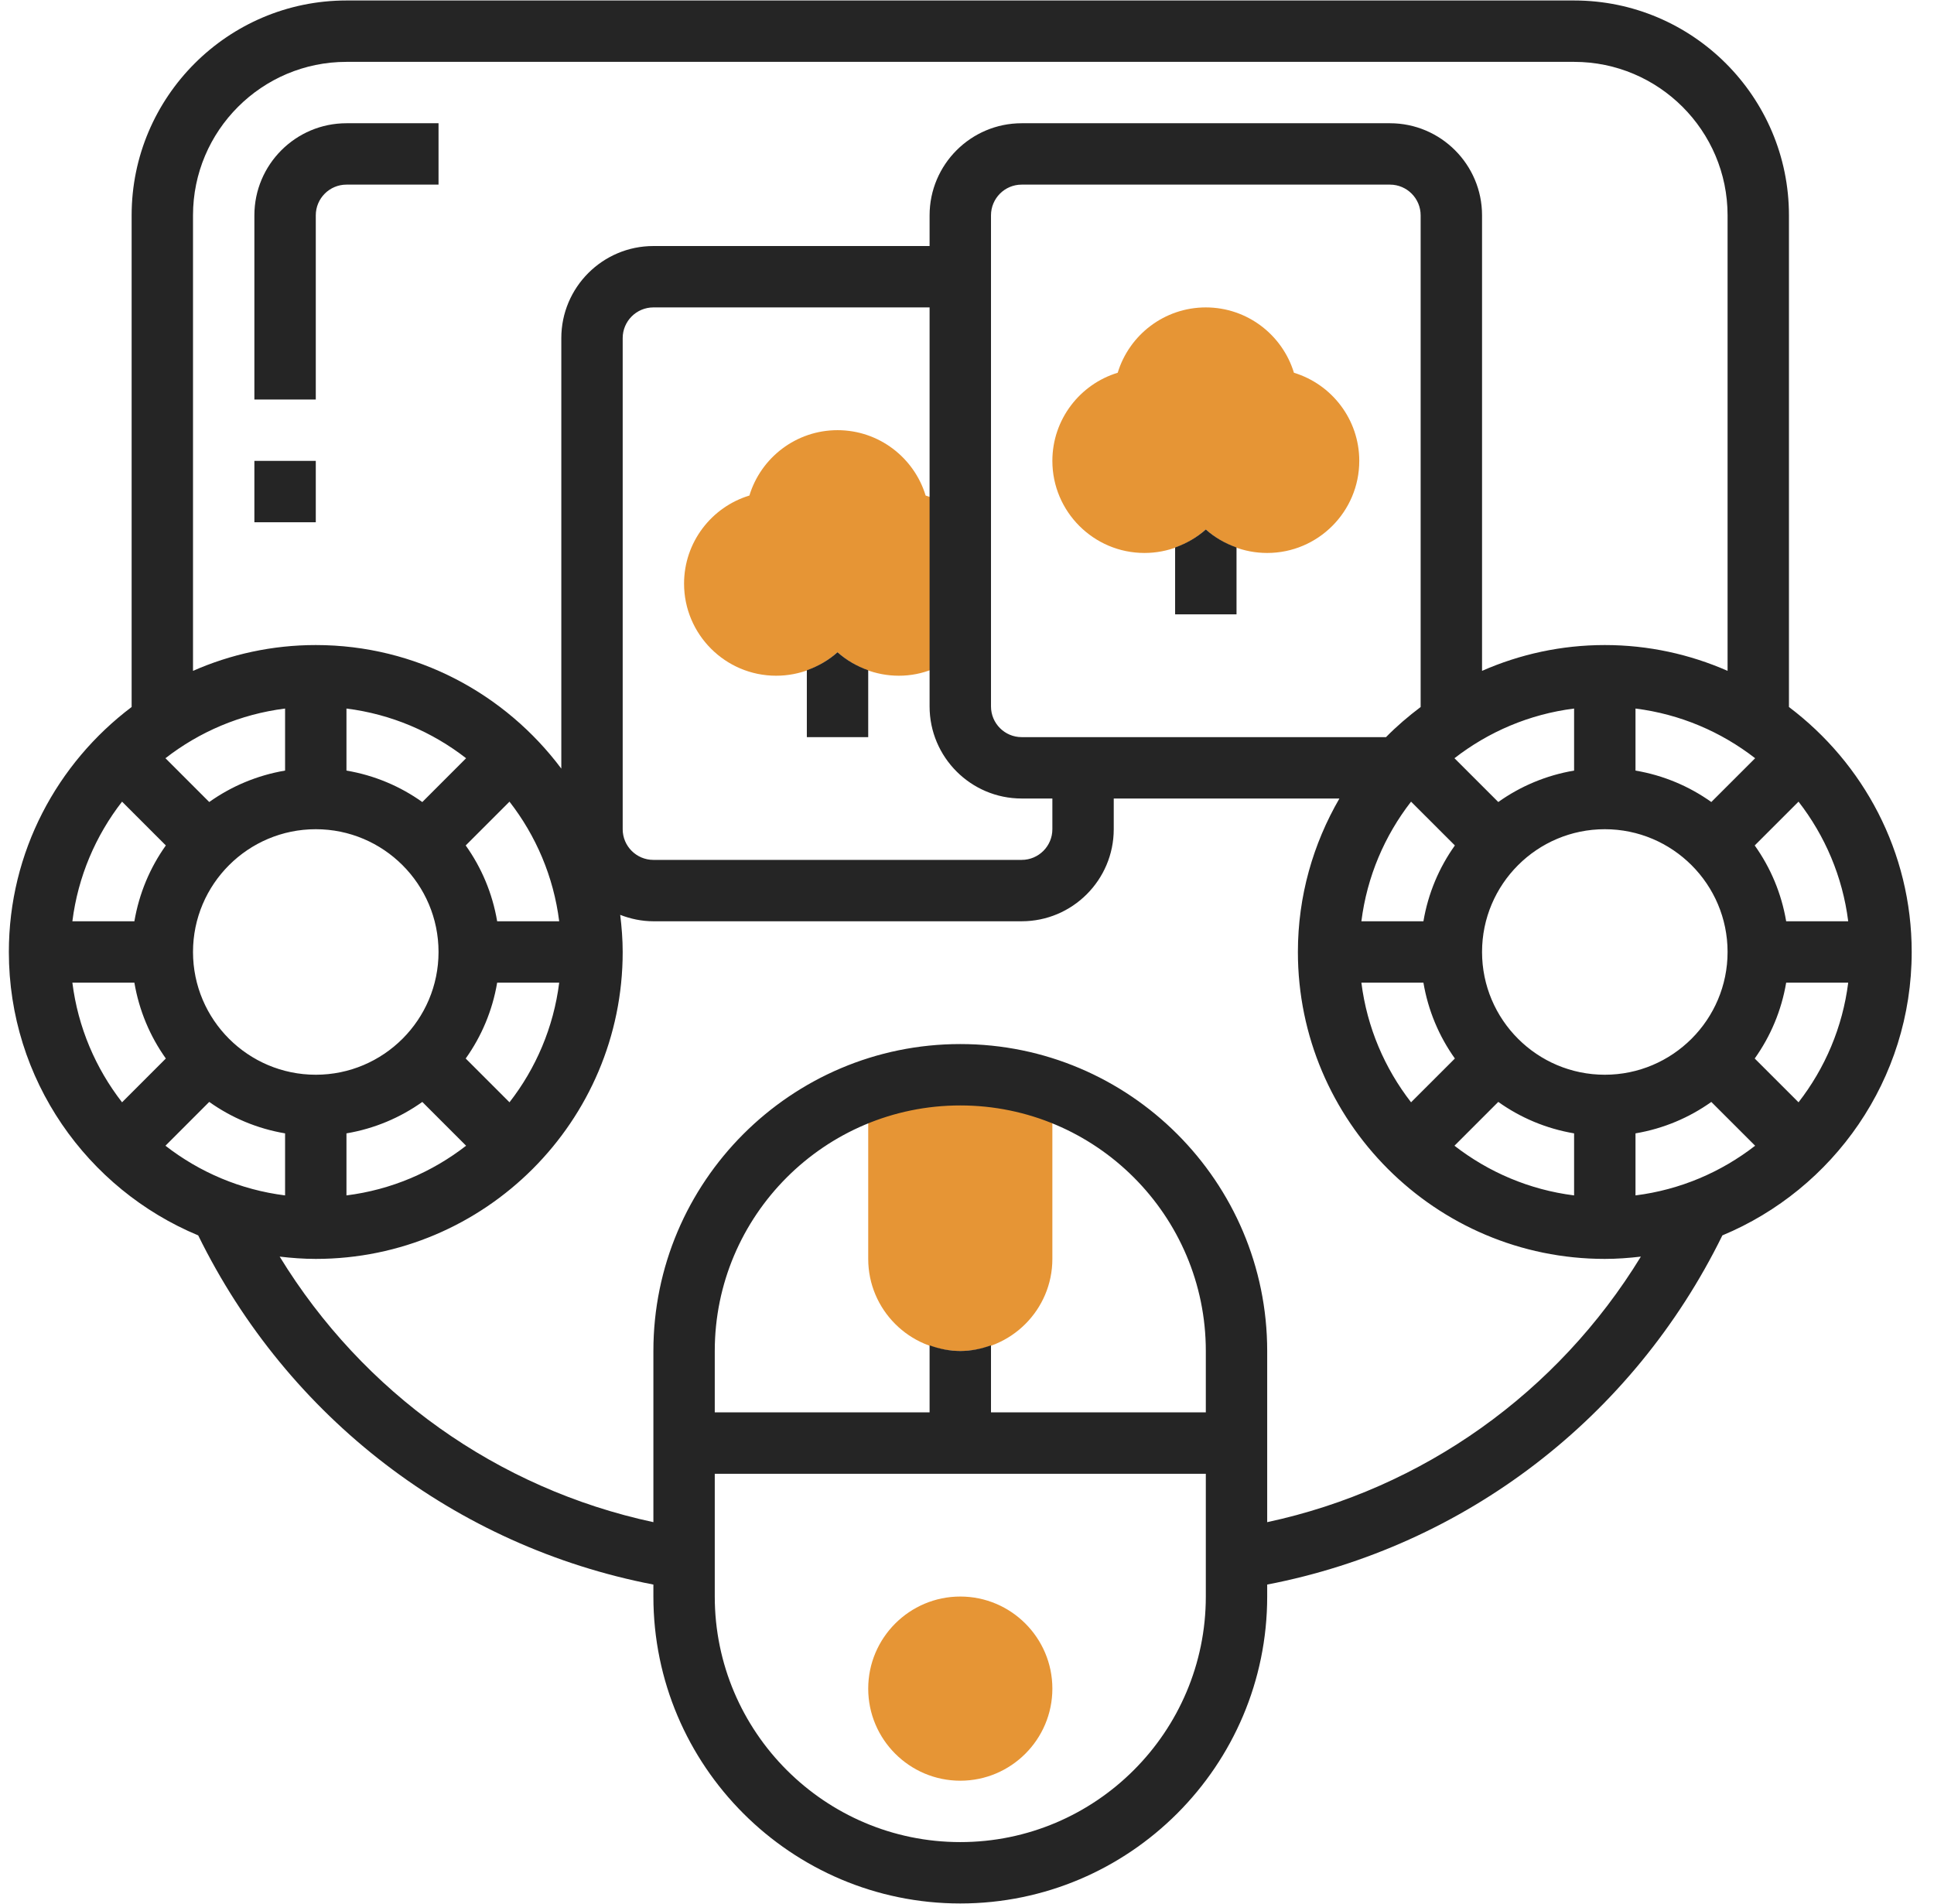 <?xml version="1.0" encoding="UTF-8"?> <svg xmlns="http://www.w3.org/2000/svg" width="64" height="63" viewBox="0 0 64 63" fill="none"><path d="M31.778 35.562C30.707 35.562 29.686 35.755 28.731 36.094V41.656C28.731 43.336 30.098 44.703 31.778 44.703C33.458 44.703 34.825 43.336 34.825 41.656V36.094C33.87 35.755 32.848 35.562 31.778 35.562Z" fill="#E69535"></path><path d="M31.778 58.922C30.098 58.922 28.731 57.555 28.731 55.875C28.731 54.195 30.098 52.828 31.778 52.828C33.458 52.828 34.825 54.195 34.825 55.875C34.825 57.555 33.458 58.922 31.778 58.922Z" fill="#E69535"></path><path d="M41.934 18.297C41.154 18.297 40.442 18.002 39.903 17.519C39.364 18.002 38.652 18.297 37.872 18.297C36.192 18.297 34.825 16.93 34.825 15.25C34.825 13.877 35.737 12.714 36.987 12.334C37.367 11.084 38.53 10.172 39.903 10.172C41.276 10.172 42.439 11.084 42.819 12.334C44.069 12.714 44.981 13.877 44.981 15.25C44.981 16.93 43.614 18.297 41.934 18.297Z" fill="#E69535"></path><path d="M31.778 17.053C31.45 16.758 31.063 16.529 30.631 16.397C30.251 15.146 29.088 14.234 27.715 14.234C26.342 14.234 25.179 15.146 24.799 16.397C23.549 16.776 22.637 17.939 22.637 19.312C22.637 20.992 24.004 22.359 25.684 22.359C26.464 22.359 27.176 22.065 27.715 21.581C28.255 22.065 28.967 22.359 29.747 22.359C30.53 22.359 31.238 22.054 31.778 21.567V17.053Z" fill="#E69535"></path><path d="M63.262 31.5C63.262 28.187 61.661 25.25 59.2 23.394V7.125C59.2 3.205 56.01 0.016 52.09 0.016H11.465C7.546 0.016 4.356 3.205 4.356 7.125V23.394C1.895 25.25 0.293 28.187 0.293 31.5C0.293 35.722 2.884 39.348 6.559 40.878C9.521 46.915 15.077 51.167 21.622 52.432V52.828C21.622 58.428 26.178 62.984 31.778 62.984C37.378 62.984 41.934 58.428 41.934 52.828V52.432C48.479 51.167 54.034 46.915 56.997 40.878C60.671 39.348 63.262 35.722 63.262 31.5ZM33.809 26.422H34.825V27.438C34.825 27.997 34.37 28.453 33.809 28.453H21.622C21.061 28.453 20.606 27.997 20.606 27.438V11.188C20.606 10.628 21.061 10.172 21.622 10.172H30.762V23.375C30.762 25.055 32.129 26.422 33.809 26.422ZM33.809 24.391C33.248 24.391 32.794 23.935 32.794 23.375V7.125C32.794 6.565 33.248 6.109 33.809 6.109H45.997C46.557 6.109 47.012 6.565 47.012 7.125V23.394C46.607 23.7 46.22 24.029 45.866 24.391H33.809ZM59.108 30.484C58.952 29.561 58.59 28.708 58.067 27.975L59.517 26.526C60.39 27.65 60.975 29.005 61.161 30.484H59.108ZM53.106 35.562C50.865 35.562 49.044 33.74 49.044 31.5C49.044 29.259 50.865 27.438 53.106 27.438C55.346 27.438 57.169 29.259 57.169 31.5C57.169 33.74 55.346 35.562 53.106 35.562ZM58.081 25.089L56.631 26.538C55.898 26.016 55.045 25.654 54.122 25.498V23.445C55.602 23.631 56.957 24.216 58.081 25.089ZM52.09 25.498C51.167 25.654 50.314 26.016 49.581 26.538L48.131 25.089C49.255 24.216 50.61 23.631 52.09 23.445V25.498ZM46.695 26.526L48.145 27.975C47.622 28.708 47.26 29.561 47.104 30.484H45.051C45.237 29.005 45.822 27.649 46.695 26.526ZM47.104 32.516C47.26 33.439 47.622 34.292 48.145 35.025L46.695 36.474C45.822 35.35 45.237 33.995 45.051 32.516H47.104ZM49.581 36.461C50.314 36.984 51.167 37.346 52.09 37.502V39.555C50.61 39.369 49.255 38.784 48.131 37.911L49.581 36.461ZM54.122 37.502C55.045 37.346 55.898 36.984 56.631 36.462L58.081 37.911C56.957 38.784 55.602 39.369 54.122 39.555V37.502ZM58.067 35.025C58.59 34.292 58.952 33.439 59.108 32.516H61.161C60.975 33.995 60.39 35.351 59.517 36.474L58.067 35.025ZM6.387 7.125C6.387 4.325 8.665 2.047 11.465 2.047H52.09C54.89 2.047 57.169 4.325 57.169 7.125V22.198C55.923 21.651 54.55 21.344 53.106 21.344C51.662 21.344 50.289 21.651 49.044 22.198V7.125C49.044 5.445 47.676 4.078 45.997 4.078H33.809C32.129 4.078 30.762 5.445 30.762 7.125V8.141H21.622C19.942 8.141 18.575 9.508 18.575 11.188V25.433C16.721 22.957 13.774 21.344 10.45 21.344C9.005 21.344 7.632 21.651 6.387 22.198V7.125ZM16.452 30.484C16.296 29.561 15.934 28.708 15.411 27.975L16.86 26.526C17.734 27.65 18.319 29.005 18.505 30.484H16.452ZM10.45 35.562C8.209 35.562 6.387 33.74 6.387 31.5C6.387 29.259 8.209 27.438 10.45 27.438C12.69 27.438 14.512 29.259 14.512 31.5C14.512 33.74 12.69 35.562 10.45 35.562ZM13.975 26.539C13.242 26.016 12.389 25.654 11.465 25.498V23.445C12.946 23.631 14.301 24.216 15.424 25.089L13.975 26.539ZM9.434 25.498C8.511 25.654 7.658 26.016 6.924 26.538L5.475 25.089C6.598 24.216 7.953 23.631 9.434 23.445V25.498ZM5.488 27.975C4.965 28.708 4.604 29.561 4.447 30.484H2.395C2.581 29.005 3.166 27.649 4.039 26.526L5.488 27.975ZM4.447 32.516C4.604 33.439 4.965 34.292 5.488 35.025L4.039 36.474C3.166 35.35 2.581 33.995 2.395 32.516H4.447ZM6.924 36.461C7.658 36.984 8.511 37.346 9.434 37.502V39.555C7.953 39.369 6.598 38.784 5.475 37.911L6.924 36.461ZM11.465 37.502C12.389 37.346 13.242 36.984 13.975 36.462L15.424 37.911C14.301 38.784 12.946 39.369 11.465 39.555V37.502ZM16.86 36.474L15.411 35.025C15.934 34.292 16.296 33.439 16.452 32.516H18.505C18.319 33.995 17.734 35.351 16.86 36.474ZM39.903 46.734H32.794V44.516C32.475 44.63 32.135 44.703 31.778 44.703C31.42 44.703 31.081 44.63 30.762 44.516V46.734H23.653V44.703C23.653 40.223 27.298 36.578 31.778 36.578C36.258 36.578 39.903 40.223 39.903 44.703V46.734ZM31.778 60.953C27.298 60.953 23.653 57.308 23.653 52.828V48.766H39.903V52.828C39.903 57.308 36.258 60.953 31.778 60.953ZM41.934 50.367V44.703C41.934 39.103 37.378 34.547 31.778 34.547C26.178 34.547 21.622 39.103 21.622 44.703V50.367C16.459 49.26 12.011 46.082 9.255 41.58C9.647 41.626 10.046 41.656 10.45 41.656C16.05 41.656 20.606 37.1 20.606 31.5C20.606 31.084 20.573 30.675 20.524 30.272C20.866 30.404 21.234 30.484 21.622 30.484H33.809C35.489 30.484 36.856 29.117 36.856 27.438V26.422H44.324C43.456 27.918 42.95 29.649 42.95 31.5C42.95 37.1 47.506 41.656 53.106 41.656C53.51 41.656 53.908 41.626 54.3 41.58C51.545 46.082 47.096 49.26 41.934 50.367Z" fill="#252525"></path><path d="M39.903 17.519C39.61 17.781 39.264 17.981 38.887 18.115V20.328H40.919V18.115C40.542 17.981 40.195 17.781 39.903 17.519Z" fill="#252525"></path><path d="M26.7 22.178V24.391H28.731V22.178C28.354 22.044 28.008 21.844 27.715 21.581C27.423 21.844 27.076 22.044 26.7 22.178Z" fill="#252525"></path><path d="M10.45 7.125C10.45 6.565 10.905 6.109 11.465 6.109H14.512V4.078H11.465C9.785 4.078 8.418 5.445 8.418 7.125V13.219H10.45V7.125Z" fill="#252525"></path><path d="M8.418 15.25H10.45V17.281H8.418V15.25Z" fill="#252525"></path></svg> 